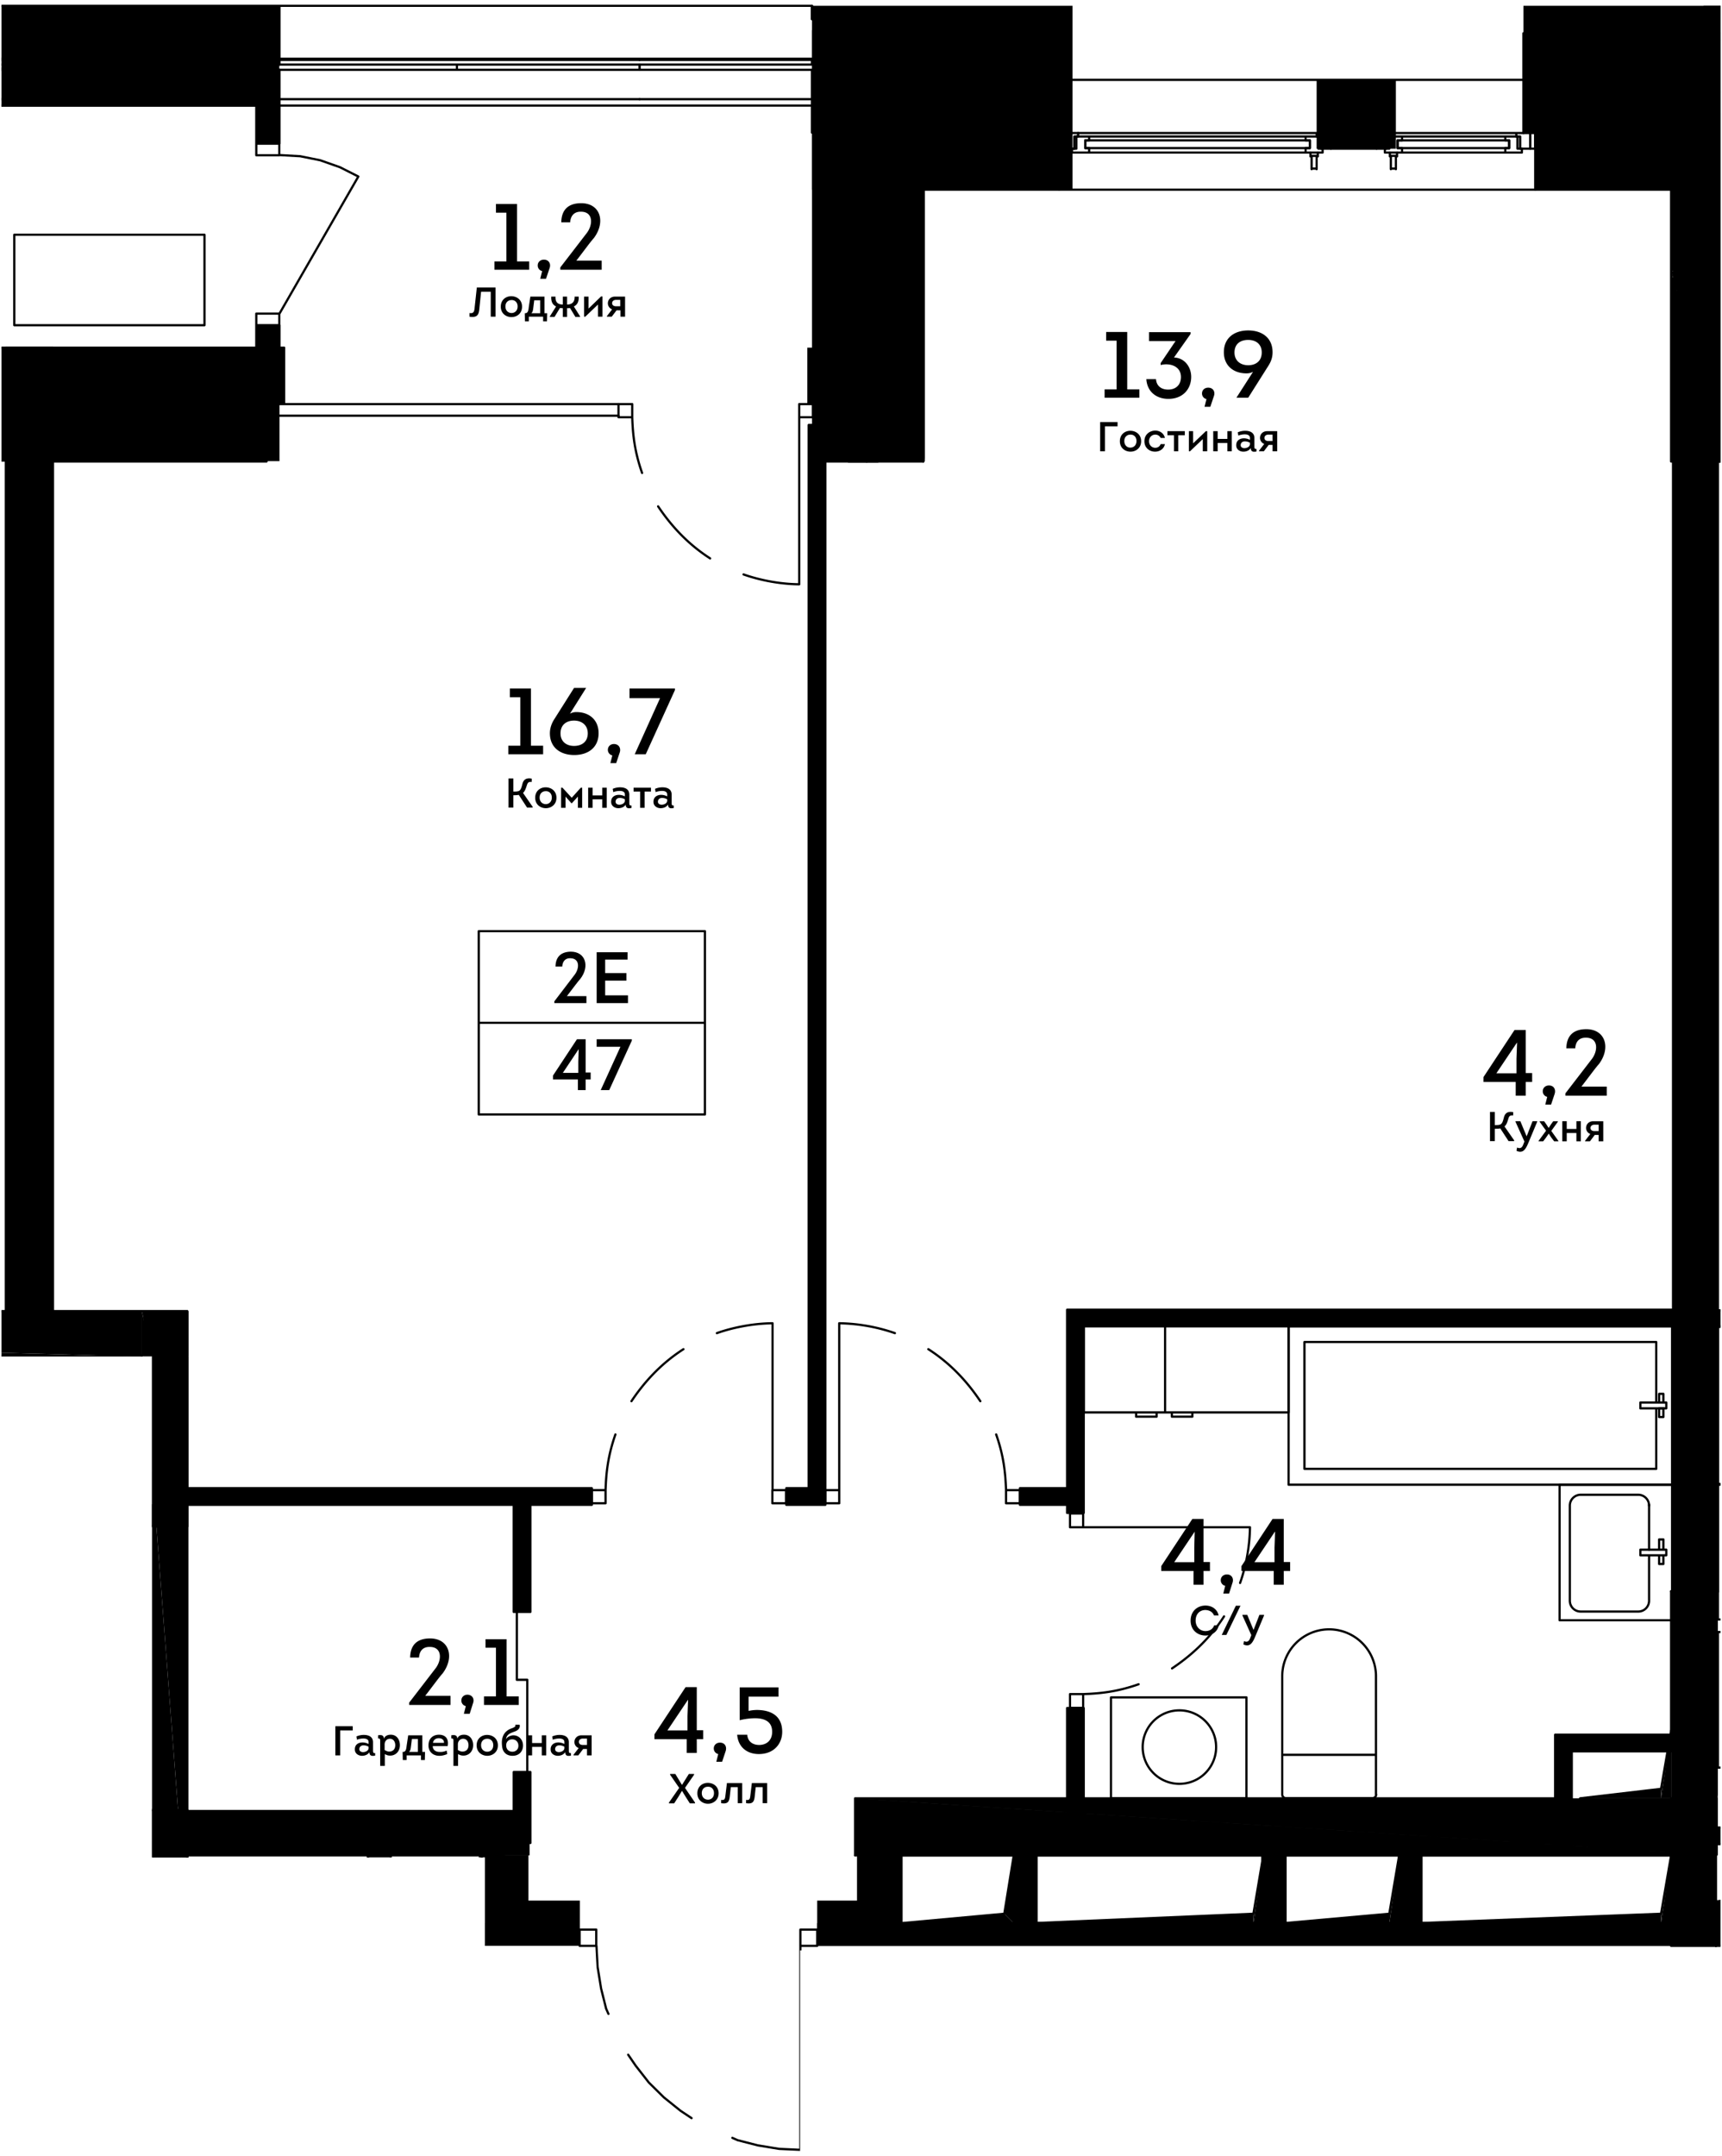 <svg version="1.1" xmlns="http://www.w3.org/2000/svg" xmlns:xlink="http://www.w3.org/1999/xlink" viewBox="250.237 -0.243 89.093 111.5"><path fill="none" d="M291.632 111.235v-10.603h47.62V-.22h-88.936v70.124h7.787V95.82h17.224v4.812h5.613s.385 10.423 10.692 10.603z"></path><path fill="none" d="M336.687 23.637V9.556h-44.636V5.217h-27.83v18.02h-11.254V67.79h6.403v26.042h18.128v4.945h16.596v-5.966h42.593V82.215h.3V23.637z"></path><clipPath id="a"><path fill="none" d="M291.647 110.957v-10.55h47.383V.057h-88.493v69.775h7.748V95.62h17.139v4.787h5.585s.383 10.372 10.638 10.55z" transform="translate(-1.474 -.278) scale(1.005)"></path></clipPath><g clip-path="url(#a)"><path fill="none" stroke="#000" stroke-width=".115" stroke-linecap="round" stroke-linejoin="round" stroke-miterlimit="10" d="M305.597 87.377h.68v.71h-.68zM305.597 78.037h.68v.71h-.68zM306.267 87.377c.89-.03 1.77-.12 2.88-.51M310.877 86.047c.91-.61 1.9-1.46 2.69-2.69M314.397 81.627c.26-.73.5-1.79.51-2.88h-8.63M302.287 76.827h.71v.68h-.71zM292.947 76.827h.71v.68h-.71zM302.287 76.827c-.03-.89-.12-1.77-.51-2.88M300.957 72.227c-.61-.91-1.46-1.9-2.69-2.69M296.537 68.707a9.23 9.23 0 00-2.88-.51v8.63M280.857 76.827h.71v.68h-.71zM290.197 76.827h.71v.68h-.71zM281.567 76.827c.03-.89.12-1.77.51-2.88M282.907 72.227c.61-.91 1.46-1.9 2.69-2.69M287.327 68.707c.73-.26 1.79-.5 2.88-.51v8.63M276.977 83.127v3.51h.54v4.77M282.237 20.657h.71v.68h-.71zM291.587 20.657h.71v.68h-.71zM282.947 21.337c.03.89.12 1.77.51 2.88M284.287 25.947c.61.91 1.46 1.9 2.69 2.69M288.707 29.467c.73.26 1.79.5 2.88.51v-8.63"></path><path fill="none" stroke="#000" stroke-width=".861" stroke-miterlimit="10" d="M366.237 67.957h-29.38M337.797 94.707h4.54v5.01M331.127 95.347v-5.44h5.77M305.877 78.007v-10.08h30.92M305.877 93.967v-5.87M292.507 21.737v55.42h-1.59M277.247 91.407v3.67M259.617 77.157h17.63v5.97M306.027 77.157h-3.02M280.857 77.157h-3.61"></path><path fill="none" stroke="#000" stroke-width=".115" stroke-linecap="round" stroke-linejoin="round" stroke-miterlimit="10" d="M337.797 95.137h4.11v4.58h.87v-5.44h-4.98zM336.897 90.337v-.86h-6.2v5.87h.86v-5.01zM305.447 78.007h.86v-9.65h30.49v-.86h-31.35v9.23h-2.44v.86h2.44zM305.447 88.097h.86v5.87h-.86zM292.937 21.737h-.86v54.99h-1.16v.86h2.02zM276.817 91.407h.86v3.67h-.86zM276.817 83.127h.86v-5.54h3.18v-.86h-21.24v.86h17.2zM363.137 76.907h.86v-8.52h2.24v-.86h-29.38v.86h26.28z"></path><path fill-rule="evenodd" clip-rule="evenodd" d="M250.537 17.737h2.44v51h-2.44z"></path><path fill-rule="evenodd" clip-rule="evenodd" d="M257.577 69.917v-2.35h-87.91"></path><path fill-rule="evenodd" clip-rule="evenodd" d="M257.577 69.917h-87.91v-2.35M259.927 78.707v-11.14h-2.35"></path><path fill-rule="evenodd" clip-rule="evenodd" d="M259.927 78.707h-2.35v-11.14M339.017 95.717v-2.95h-44.54"></path><path fill-rule="evenodd" clip-rule="evenodd" d="M339.017 95.717h-44.54v-2.95M259.927 100.397v-7.03h-2.35"></path><path fill-rule="evenodd" clip-rule="evenodd" d="M259.927 100.397h-2.35v-7.03M298.007 23.627v-9.84h-2.93"></path><path fill-rule="evenodd" clip-rule="evenodd" d="M298.007 23.627h-2.93v-9.84M298.007 13.787v-7.15h-2.93"></path><path fill-rule="evenodd" clip-rule="evenodd" d="M298.007 13.787h-2.93v-7.15M339.617 23.627v-9.84h-2.92"></path><path fill-rule="evenodd" clip-rule="evenodd" d="M339.617 23.627h-2.92v-9.84M339.617 13.787v-7.15h-2.92"></path><path fill-rule="evenodd" clip-rule="evenodd" d="M339.617 13.787h-2.92v-7.15M339.017 92.767v-10.71h-2.32"></path><path fill-rule="evenodd" clip-rule="evenodd" d="M339.017 92.767h-2.32v-10.71M336.797 23.067h2.33v58.99h-2.33zM253.327 17.737h11.37v5.87h-11.37zM292.247 1.317h5.41v22.31h-5.41z"></path><path fill-rule="evenodd" clip-rule="evenodd" d="M292.247.057h13.48v9.51h-13.48zM318.357 3.887h4.1v3.56h-4.1zM329.167 1.477h13.39v5.14h-13.39z"></path><path fill-rule="evenodd" clip-rule="evenodd" d="M329.667 5.617h11.26v3.95h-11.26z"></path><path fill-rule="evenodd" clip-rule="evenodd" d="M337.507 6.637h5.04v17.05h-5.04z"></path><path fill-rule="evenodd" clip-rule="evenodd" d="M336.697 15.537h9.46v8.08h-9.46zM257.577 100.397h2.35v4.1h-2.35zM259.927 93.367h17.71v2.35h-17.71zM269.277 95.717h1.18v4.68h-1.18zM275.007 95.717h1.31v4.68h-1.31zM292.517 99.227h46.5v1.18h-46.5z"></path><path fill-rule="evenodd" clip-rule="evenodd" d="M336.697 95.717h2.32v4.68h-2.32zM322.627 95.367h1.15v4.06h-1.15zM315.487 95.487h1.26v3.94h-1.26zM302.687 95.487h1.18v4.12h-1.18z"></path><path fill-rule="evenodd" clip-rule="evenodd" d="M338.337 98.047h22.81v2.35h-22.81zM239.307 77.557h19.1v1.15h-19.1zM294.577 95.697h2.36v4.36h-2.36z"></path><path fill-rule="evenodd" clip-rule="evenodd" d="M292.517 98.057h2.28v2.3h-2.28zM275.887 98.057h4.35v2.34h-4.35z"></path><path fill-rule="evenodd" clip-rule="evenodd" d="M275.737 95.697h1.84v3.67h-1.84z"></path><path fill-rule="evenodd" clip-rule="evenodd" d="M260.017 99.217h15.97v1.18h-15.97zM339.117 95.717v-2.95h-44.54M339.117 95.717h-44.64v-2.95M259.987 100.397v-30.48h-2.33"></path><path fill-rule="evenodd" clip-rule="evenodd" d="M259.987 100.397h-2.33v-30.48M259.987 69.917v-2.35h-2.33"></path><path fill-rule="evenodd" clip-rule="evenodd" d="M259.987 69.917h-2.33v-2.35M298.087 23.617v-17h-2.92"></path><path fill-rule="evenodd" clip-rule="evenodd" d="M298.087 23.617h-2.92v-17M339.717 23.617v-8.83h-2.92"></path><path fill-rule="evenodd" clip-rule="evenodd" d="M339.717 23.617h-2.92v-8.83M339.717 14.787v-8.17h-2.92"></path><path fill-rule="evenodd" clip-rule="evenodd" d="M339.717 14.787h-2.92v-8.17M339.117 92.767v-10.71h-2.32"></path><path fill-rule="evenodd" clip-rule="evenodd" d="M339.117 92.767h-2.32v-10.71M252.977 17.737h11.96v2.94h-11.96zM247.107.057h17.58v5.22h-17.58z"></path><path fill-rule="evenodd" clip-rule="evenodd" d="M246.867 17.737h8.01v5.9h-8.01zM263.497 5.217h1.19v1.97h-1.19zM263.497 16.577h1.19v1.65h-1.19zM292.007 17.737h1.12v2.92h-1.12zM338.377.057h4.97v16.58h-4.97z"></path><path fill-rule="evenodd" clip-rule="evenodd" d="M329.057.057h11.99v6.58h-11.99zM245.867 77.557h10.61v-1.09M256.477 77.557h1.1v-7.64"></path><path fill-rule="evenodd" clip-rule="evenodd" d="M256.477 77.557v-1.09l1.1-6.55M302.687 98.737h-.49l.49-3.02M302.687 99.227v-.49h-.49"></path><path fill-rule="evenodd" clip-rule="evenodd" d="M302.687 99.227h-5.85l5.36-.49M303.867 99.227h11.22v-.49"></path><path fill-rule="evenodd" clip-rule="evenodd" d="M315.087 99.227h.51v-3.51"></path><path fill-rule="evenodd" clip-rule="evenodd" d="M315.087 99.227v-.49l.51-3.02M316.747 99.227h5.37v-.49M322.117 99.227h.51v-3.51"></path><path fill-rule="evenodd" clip-rule="evenodd" d="M322.117 99.227v-.49l.51-3.02M259.927 99.227h8.87v-.49M268.797 99.227h.48v-3.51"></path><path fill-rule="evenodd" clip-rule="evenodd" d="M268.797 99.227v-.49l.48-3.02M323.777 99.227h12.4v-.49M336.177 99.227h.52v-3.51"></path><path fill-rule="evenodd" clip-rule="evenodd" d="M336.177 99.227v-.49l.52-3.02M331.987 92.767h4.19v-.49M336.177 92.767h.52v-3.5"></path><path fill-rule="evenodd" clip-rule="evenodd" d="M336.177 92.767v-.49l.52-3.01M339.017 98.047h2.53v-.4M270.457 99.227h4.19v-.49M274.647 99.227h.52v-3.51"></path><path fill-rule="evenodd" clip-rule="evenodd" d="M274.647 99.227v-.49l.52-3.02"></path><path fill="none" stroke="#000" stroke-width=".115" stroke-linecap="round" stroke-linejoin="round" stroke-miterlimit="10" d="M250.537 17.737h2.44v51h-2.44zM342.207 15.877V1.817h-12.8v2.7h12.31"></path><path fill="none" stroke="#000" stroke-width=".115" stroke-linecap="round" stroke-linejoin="round" stroke-miterlimit="10" d="M341.717 4.517h-12.31v2.12h10.21v14.07h2.1z"></path><path fill="none" stroke="#000" stroke-width=".115" stroke-linecap="round" stroke-linejoin="round" stroke-miterlimit="10" d="M329.057 6.637h.35v-4.82h12.8v13.72h.34V1.477h-13.49zM292.957 4.517h12.31v-2.7h-12.77v20.92h.46z"></path><path fill="none" stroke="#000" stroke-width=".115" stroke-linecap="round" stroke-linejoin="round" stroke-miterlimit="10" d="M292.957 4.517v18.22h2.12v-16.1h10.19v-2.12zM329.057 3.887h-23.44M319.097 6.697h2.35v.69h-2.35zM318.757 4.887h3.04v1.75h-3.04z"></path><path fill="none" stroke="#000" stroke-width=".115" stroke-linecap="round" stroke-linejoin="round" stroke-miterlimit="10" d="M318.587 4.117v2.52h.17v-1.75h3.04v1.75h.17v-2.52h-.34v.23h-.34v-.23h-.26v.23h-.35v-.23h-.23v.23h-.34v-.23h-.23v.23h-.37v-.23h-.23v.23h-.35v-.23z"></path><path fill="none" stroke="#000" stroke-width=".115" stroke-linecap="round" stroke-linejoin="round" stroke-miterlimit="10" d="M318.527 4.057v2.58h.06v-2.52h.34v.23h.35v-.23h.23v.23h.37v-.23h.23v.23h.34v-.23h.23v.23h.35v-.23h.26v.23h.34v-.23h.34v2.52h.06v-2.58h-.46v.23h-.23v-.23h-.37v.23h-.23v-.23h-.34v.23h-.23v-.23h-.35v.23h-.26v-.23h-.34v.23h-.23v-.23zM318.357 8.477v-.14M318.097 8.337v.14M318.357 8.337v-.52M318.097 7.817v.52M318.357 8.477h-.26M318.097 8.337v.03M318.357 8.337v.03M318.097 8.337v.03M318.357 8.477v.03M318.357 8.417v-.03M318.097 8.387v.03M318.097 8.477v.03M318.417 7.817v-.17M318.037 7.647v.17h.38M318.037 7.817v.03M318.417 7.817v.03M322.457 8.477v-.14M322.197 8.337v.14M322.457 8.337v-.52M322.197 7.817v.52M322.457 8.477h-.26M322.197 8.337v.03M322.457 8.337v.03M322.197 8.337v.03M322.457 8.477v.03M322.457 8.417v-.03M322.197 8.387v.03M322.197 8.477v.03M322.517 7.817v-.17M322.147 7.647v.17h.37M322.147 7.817v.03M322.517 7.817v.03M306.387 7.017h11.62v.4h-11.62z"></path><path fill="none" stroke="#000" stroke-width=".115" stroke-linecap="round" stroke-linejoin="round" stroke-miterlimit="10" d="M318.667 7.647v-.2h-.22v-.63h-.66v.2h.22v.4h-.22v.23zM305.697 7.447v.2h.89v-.23h-.2v-.4h.2v-.2h-.66v.63zM306.587 7.647h11.19M317.777 6.817h-11.19M329.407 6.637v.81h.26v-.81"></path><path fill="none" stroke="#000" stroke-width=".115" stroke-linecap="round" stroke-linejoin="round" stroke-miterlimit="10" d="M305.817 7.447v-.63h.2v-.18h-.4"></path><path fill="none" stroke="#000" stroke-width=".115" stroke-linecap="round" stroke-linejoin="round" stroke-miterlimit="10" d="M305.267 6.637v.81h.55M318.587 6.817v.63h.51v-.06M319.097 6.697v-.06M318.527 6.637h-.17v.18h.23M318.357 6.637h-12.34M321.967 7.447v-.63h.23v-.18h-.17M321.457 6.637v.06M321.457 7.387v.06h.51M328.887 7.447h.52v-.81M329.057 6.637h-.37v.18h.2v.63M328.687 6.637h-6.49"></path><path fill="none" stroke="#000" stroke-width=".115" stroke-linecap="round" stroke-linejoin="round" stroke-miterlimit="10" d="M321.887 7.447v.2h.89v-.23h-.23v-.4h.23v-.2h-.66v.63zM328.977 7.647v-.2h-.23v-.63h-.63v.2h.2v.4h-.2v.23zM322.777 7.647h5.34M328.117 6.817h-5.34"></path><path fill="none" stroke="#000" stroke-width=".115" stroke-linecap="round" stroke-linejoin="round" stroke-miterlimit="10" d="M322.547 7.017h5.77v.4h-5.77zM319.097 6.637v.06M319.097 7.387v.06h2.36v-.06M321.457 6.697v-.06M305.037 6.637v.81h.23v-.81M245.867 69.917h11.71v7.63h-11.71z"></path><path fill="none" stroke="#000" stroke-width=".115" stroke-linecap="round" stroke-linejoin="round" stroke-miterlimit="10" d="M257.577 69.917l-1.1 6.55-10.61 1.09M296.837 99.227v-3.51h5.85l-.49 3.02-5.36.49h5.85v-3.51M303.867 95.717h11.74v3.5h-11.74z"></path><path fill="none" stroke="#000" stroke-width=".115" stroke-linecap="round" stroke-linejoin="round" stroke-miterlimit="10" d="M315.597 95.717l-.51 3.02-11.22.48M316.747 95.717h5.88v3.5h-5.88z"></path><path fill="none" stroke="#000" stroke-width=".115" stroke-linecap="round" stroke-linejoin="round" stroke-miterlimit="10" d="M322.627 95.717l-.51 3.02-5.37.48M259.927 95.717h9.36v3.5h-9.36z"></path><path fill="none" stroke="#000" stroke-width=".115" stroke-linecap="round" stroke-linejoin="round" stroke-miterlimit="10" d="M269.277 95.717l-.48 3.02-8.87.48M323.777 95.717h12.91v3.5h-12.91z"></path><path fill="none" stroke="#000" stroke-width=".115" stroke-linecap="round" stroke-linejoin="round" stroke-miterlimit="10" d="M336.697 95.717l-.52 3.02-12.4.48M239.407 69.917h18.17M259.927 67.567h-45.49M257.577 77.557v1.15h2.35v-11.14M239.407 78.707h18.17M259.927 99.227v1.17M323.777 99.227v-3.51h-1.14M316.747 99.227v-3.51h-1.15"></path><g><path fill="none" stroke="#000" stroke-width=".115" stroke-linecap="round" stroke-linejoin="round" stroke-miterlimit="10" d="M336.697 89.267l-.52 3.01-4.19.49"></path></g><g><path fill="none" stroke="#000" stroke-width=".115" stroke-linecap="round" stroke-linejoin="round" stroke-miterlimit="10" d="M294.477 95.717h44.54v-2.95"></path></g><g><path fill="none" stroke="#000" stroke-width=".115" stroke-linecap="round" stroke-linejoin="round" stroke-miterlimit="10" d="M331.127 92.767h-36.65v2.95"></path></g><g><path fill="none" stroke="#000" stroke-width=".115" stroke-linecap="round" stroke-linejoin="round" stroke-miterlimit="10" d="M257.577 93.367h2.35v7.03h-2.35z"></path></g><g><path fill="none" stroke="#000" stroke-width=".115" stroke-linecap="round" stroke-linejoin="round" stroke-miterlimit="10" d="M298.007 23.627V6.637"></path></g><g><path fill="none" stroke="#000" stroke-width=".115" stroke-linecap="round" stroke-linejoin="round" stroke-miterlimit="10" d="M295.077 22.737v.89h2.93"></path></g><g><path fill="none" stroke="#000" stroke-width=".115" stroke-linecap="round" stroke-linejoin="round" stroke-miterlimit="10" d="M336.697 6.637v16.99h2.92"></path></g><g><path fill="none" stroke="#000" stroke-width=".115" stroke-linecap="round" stroke-linejoin="round" stroke-miterlimit="10" d="M329.667 9.567h-24.63"></path></g><g><path fill="none" stroke="#000" stroke-width=".115" stroke-linecap="round" stroke-linejoin="round" stroke-miterlimit="10" d="M274.847 108.007l-1.09.05-1.09.18-1.06.28-.26.12"></path></g><g><path fill="none" stroke="#000" stroke-width=".115" stroke-linecap="round" stroke-linejoin="round" stroke-miterlimit="10" d="M269.227 109.637l-.58.4-.86.69-.77.78-.69.86-.38.57"></path></g><g><path fill="none" stroke="#000" stroke-width=".115" stroke-linecap="round" stroke-linejoin="round" stroke-miterlimit="10" d="M274.847 118.567v-10.56"></path></g><g><path fill="none" stroke="#000" stroke-width=".115" stroke-linecap="round" stroke-linejoin="round" stroke-miterlimit="10" d="M257.577 104.507h.83v.57h-.83z"></path></g><g><path fill="none" stroke="#000" stroke-width=".115" stroke-linecap="round" stroke-linejoin="round" stroke-miterlimit="10" d="M257.577 105.077l-1.15.06-1.15.17-1.12.29-.98.34"></path></g><g><path fill="none" stroke="#000" stroke-width=".115" stroke-linecap="round" stroke-linejoin="round" stroke-miterlimit="10" d="M251.087 107.027l-.03.03-.92.69-.86.77-.77.86-.69.92v.03"></path></g><g><path fill="none" stroke="#000" stroke-width=".115" stroke-linecap="round" stroke-linejoin="round" stroke-miterlimit="10" d="M252.897 67.567v.03"></path></g><g><path fill="none" stroke="#000" stroke-width=".115" stroke-linecap="round" stroke-linejoin="round" stroke-miterlimit="10" d="M295.077 23.627h-.94"></path></g><g><path fill="none" stroke="#000" stroke-width=".115" stroke-linecap="round" stroke-linejoin="round" stroke-miterlimit="10" d="M252.897 22.737v.89h11.13v-.89"></path></g><g><path fill="none" stroke="#000" stroke-width=".115" stroke-linecap="round" stroke-linejoin="round" stroke-miterlimit="10" d="M292.727 23.627v-.89"></path></g><g><path fill="none" stroke="#000" stroke-width=".115" stroke-linecap="round" stroke-linejoin="round" stroke-miterlimit="10" d="M295.657 22.737h-.58"></path></g><g><path fill="none" stroke="#000" stroke-width=".115" stroke-linecap="round" stroke-linejoin="round" stroke-miterlimit="10" d="M292.727 22.737v.89h2.93v-.89"></path></g><g><path fill="none" stroke="#000" stroke-width=".115" stroke-linecap="round" stroke-linejoin="round" stroke-miterlimit="10" d="M270.457 95.717h4.71v3.5h-4.71z"></path></g><g><path fill="none" stroke="#000" stroke-width=".115" stroke-linecap="round" stroke-linejoin="round" stroke-miterlimit="10" d="M275.167 95.717l-.52 3.02-4.19.48"></path></g><g><path fill="none" stroke="#000" stroke-width=".115" stroke-linecap="round" stroke-linejoin="round" stroke-miterlimit="10" d="M276.317 99.227v-3.51h-1.15"></path></g><g><path fill="none" stroke="#000" stroke-width=".115" stroke-linecap="round" stroke-linejoin="round" stroke-miterlimit="10" d="M336.697 82.057v7.21"></path></g><g><path fill="none" stroke="#000" stroke-width=".115" stroke-linecap="round" stroke-linejoin="round" stroke-miterlimit="10" d="M336.697 92.767h2.32v-10.71h-2.32"></path></g><g><path fill="none" stroke="#000" stroke-width=".115" stroke-linecap="round" stroke-linejoin="round" stroke-miterlimit="10" d="M339.017 100.397v-4.68"></path></g><g><path fill="none" stroke="#000" stroke-width=".115" stroke-linecap="round" stroke-linejoin="round" stroke-miterlimit="10" d="M336.697 99.227v1.17h2.32"></path></g><g><path fill="none" stroke="#000" stroke-width=".115" stroke-linecap="round" stroke-linejoin="round" stroke-miterlimit="10" d="M339.017 95.717h-2.32"></path></g><g><path fill="none" stroke="#000" stroke-width=".115" stroke-linecap="round" stroke-linejoin="round" stroke-miterlimit="10" d="M339.017 100.397h8.81"></path></g><g><path fill="none" stroke="#000" stroke-width=".115" stroke-linecap="round" stroke-linejoin="round" stroke-miterlimit="10" d="M339.017 98.047v2.35"></path></g><g><path fill="none" stroke="#000" stroke-width=".115" stroke-linecap="round" stroke-linejoin="round" stroke-miterlimit="10" d="M329.667 6.637v2.93h7.03"></path></g><g><path fill="none" stroke="#000" stroke-width=".115" stroke-linecap="round" stroke-linejoin="round" stroke-miterlimit="10" d="M336.697 6.637v.03"></path></g><g><path fill="none" stroke="#000" stroke-width=".115" stroke-linecap="round" stroke-linejoin="round" stroke-miterlimit="10" d="M298.007 6.637v.03"></path></g><g><path fill="none" stroke="#000" stroke-width=".115" stroke-linecap="round" stroke-linejoin="round" stroke-miterlimit="10" d="M298.007 9.567h7.03v-2.93"></path></g><g><path fill="none" stroke="#000" stroke-width=".115" stroke-linecap="round" stroke-linejoin="round" stroke-miterlimit="10" d="M257.577 100.397v4.11"></path></g><g><path fill="none" stroke="#000" stroke-width=".115" stroke-linecap="round" stroke-linejoin="round" stroke-miterlimit="10" d="M258.407 104.507h1.52v-4.11h-2.35"></path></g><g><path fill="none" stroke="#000" stroke-width=".115" stroke-linecap="round" stroke-linejoin="round" stroke-miterlimit="10" d="M292.247.747v-.69M292.247 4.027h.57M292.247 4.087h.57M293.047 6.617v-1.73h-.8v1.73M283.327 3.097h9.04v.27h-9.04zM292.247 2.857v.24M292.247 3.367v1.52h-8.92M292.247 3.097h-8.92M292.247 2.857h-8.92M264.697 4.887v-1.52h-.15v-.27h.15v-.24h-.6v.24h.15v.27h-.15v1.52zM263.647 3.097h-15.5M248.147 3.307h15.5M263.647 3.367h-15.5v-.27h-.6v.27h.6"></path><path fill="none" stroke="#000" stroke-width=".115" stroke-linecap="round" stroke-linejoin="round" stroke-miterlimit="10" d="M263.647 3.097h.6v.27h-.6zM247.697 2.857h16.4M247.697 3.097h16.4M247.697 4.887h16.4M273.877 3.097h9.45v.27h-9.45zM283.327 4.887h-9.45M283.327 3.097h-9.45M283.327 2.857h-9.45M264.547 3.097h9.33v.27h-9.33zM273.877 4.887h-9.18M273.877 3.097h-9.18M273.877 2.857h-9.18M264.697.057v2.8M219.547 1.457v-1.4h45.15M219.547 2.797h45.15M247.697 2.857h16.4M264.697 4.887v.33M292.247.057v.69M264.697 2.857v-2.8h27.55M264.697 2.797h27.55M264.697 5.217v-.33M264.697 20.657h.24v-2.92h-18.07M260.817 11.897v4.68h-9.84v-4.68 4.68h9.84zM263.497 5.217v1.97M264.697 7.187v-1.97h-1.2M263.497 16.577v1.16M264.697 17.737v-1.16M264.697 20.657h17.54M264.697 21.257h17.54M339.117 67.567v.89M339.117 82.057v-58.44h-2.32v58.44M339.117 82.057v.03M280.227 99.557h.86v.84h-.86zM291.647 99.557h.87v.84h-.87zM281.097 100.397l.06 1.1.18 1.11.26 1.04.12.27M282.737 106.027l.39.57.68.87.78.77.86.69.57.38M288.127 110.327l.27.12 1.05.27 1.1.18 1.1.05v-10.55M292.247 5.217h-27.55M263.497 5.217h-15.23M268.777 8.887l-.95-.48-1.02-.36-1.04-.21-1.07-.06M264.697 15.977l4.08-7.09M263.497 15.977h1.19v.6h-1.19zM263.497 7.187h1.19v.6h-1.19zM260.817 11.897h-9.84"></path></g><g><path fill="none" stroke="#000" stroke-width=".115" stroke-linecap="round" stroke-linejoin="round" stroke-miterlimit="10" d="M339.117 84.167h5.22v7.01h-5.22zM321.427 90.517v2.05M321.427 90.517h-4.77M321.427 90.517v-4.1M321.427 86.447a2.424 2.424 0 10-4.85.01v6.11c0 .1.08.19.19.19h4.48c.1 0 .19-.08.19-.19M336.747 83.557v-7.01h-5.82v7.01h5.82m0-7.01h-5.82v7.01h5.82v-7.01zM335.557 79.907v-2.32"></path><path fill="none" stroke="#000" stroke-width=".115" stroke-linecap="round" stroke-linejoin="round" stroke-miterlimit="10" d="M335.557 77.627a.56.56 0 00-.56-.56h-2.98a.56.56 0 00-.56.56v4.92c0 .31.25.56.56.56h2.98c.31 0 .56-.25.56-.56M335.557 82.517v-2.32M336.447 79.907h-1.34M336.447 80.197h-1.34M335.107 80.197v-.29M336.447 80.197v-.29M336.077 80.197h.22M336.297 80.197v.45h-.22v-.45M336.077 79.907h.22M336.297 79.907v-.53h-.22v.53M339.117 83.517v-7.01h5.82v7.01h-5.82m0-7.01h5.82v7.01h-5.82v-7.01zM317.727 75.727v-6.56M316.907 68.347h19.84v8.2h-19.84zM335.927 75.727h-18.2M335.927 69.167v3.13M335.927 72.597v3.13M317.727 69.167h18.2M336.447 72.597h-1.34M336.447 72.297h-1.34M335.107 72.297v.3M336.447 72.297v.3M336.077 72.297h.22"></path><path fill="none" stroke="#000" stroke-width=".115" stroke-linecap="round" stroke-linejoin="round" stroke-miterlimit="10" d="M336.297 72.297v-.45h-.22v.45M336.077 72.597h.22M336.297 72.597v.45h-.22v-.45M339.117 68.347h19.84v8.2h-19.84zM307.717 87.547h7.01v5.22h-7.01z"></path><path fill="none" stroke="#000" stroke-width=".115" stroke-linecap="round" stroke-linejoin="round" stroke-miterlimit="10" d="M309.357 90.117a1.9 1.9 0 113.8 0 1.9 1.9 0 11-3.8 0M306.317 68.337h10.59v4.47h-10.59zM310.517 72.807v-4.47M309.017 72.807v.22h1.06v-.16M310.867 72.807v.22h1.06v-.16"></path></g><g><path d="M327.577 57.947c.11 0 .23 0 .3-.04.09-.05.13-.2.17-.36.05-.19.17-.33.48-.27v.17c-.15-.01-.21.02-.25.17-.05.16-.09.31-.2.4l.5.72v.04h-.29l-.43-.66c-.06.02-.21.02-.28.02v.64h-.25v-1.51h.25v.68zM329.307 58.877c-.13.31-.27.56-.61.4l.03-.17c.19.08.27-.01.33-.18l.05-.13-.46-1.02v-.03h.25l.32.77h.01l.3-.77h.24v.03l-.46 1.1zM330.367 58.387l-.13.19-.16.21h-.24v-.02l.39-.53-.33-.46v-.03h.23l.12.17.11.17h.01l.11-.17.12-.17h.24v.03l-.34.47.37.52v.02h-.22l-.16-.21zM332.027 57.747v1.04h-.23v-.43h-.5v.43h-.23v-1.04h.23v.4h.5v-.4zM332.517 58.407a.334.334 0 01-.22-.31c0-.19.14-.35.37-.35h.52v1.04h-.24v-.33h-.2l-.25.33h-.25v-.03l.27-.35zm.43-.14v-.34h-.22c-.12 0-.2.07-.2.17s.08.16.2.16h.22v.01zM329.177 56.427h-.52v-.71h-1.67v-.25l1.61-2.44h.58v2.23h.33v.46h-.33v.71zm-.46-2.74l-1.06 1.58h1.04v-.75l.03-.83h-.01zM330.667 56.347l-.18.54h-.3l.1-.4a.292.292 0 01-.23-.29c0-.18.14-.3.32-.3.26 0 .37.22.29.45M331.737 53.977h-.46c.01-.65.36-.99 1.03-.99 1 0 1.28.98.65 1.81-.18.2-.4.51-.9 1.16h1.31v.47h-2.14v-.12l1.34-1.74c.36-.44.38-1.14-.27-1.14-.35-.01-.54.2-.56.55M275.037 15.737c-.03.35-.15.45-.51.4v-.19c.19.03.24-.05.26-.22l.12-1.1h.97v1.51h-.25v-1.29h-.5l-.09.89zM276.697 16.157c-.27 0-.55-.18-.55-.54s.27-.54.54-.54c.28 0 .56.18.56.54s-.27.54-.55.54m.01-.21c.15 0 .31-.11.31-.34 0-.23-.16-.34-.32-.33-.16 0-.31.11-.31.33 0 .23.16.34.32.34M277.397 16.377l-.01-.42h.02c.15 0 .17-.15.19-.33l.08-.53h.73v.86h.14l-.01.42h-.2v-.24h-.74v.24h-.2zm.8-1.09h-.32l-.05.4c-.02.16-.04.22-.1.27h.46v-.67h.01zM279.967 15.097h.21c.01.22-.04.41-.25.51l.32.51v.03h-.24l-.28-.46c-.03.01-.07.01-.15.01v.45h-.22v-.45c-.08 0-.11-.01-.15-.01l-.28.46h-.24v-.03l.32-.51c-.21-.1-.26-.29-.25-.51h.22c-.01.24.07.41.38.41v-.41h.22v.41c.3 0 .4-.18.39-.41M280.517 16.137h-.06v-1.04h.23v.62l.65-.63h.07v1.05h-.23v-.63zM281.907 15.757a.334.334 0 01-.22-.31c0-.19.14-.35.37-.35h.52v1.04h-.24v-.33h-.2l-.25.33h-.25v-.03l.27-.35zm.42-.15v-.34h-.22c-.12 0-.2.07-.2.17s.08.16.2.16h.22v.01zM275.897 10.757v-.45h1.09v2.97h.63v.43h-1.8v-.43h.62v-2.52zM278.667 13.637l-.18.54h-.3l.1-.4a.292.292 0 01-.23-.29c0-.18.14-.3.32-.3.26 0 .38.22.29.45M279.737 11.257h-.46c.01-.65.36-.99 1.03-.99 1 0 1.28.98.65 1.81-.18.2-.4.51-.9 1.16h1.31v.47h-2.14v-.12l1.34-1.74c.36-.44.38-1.14-.27-1.14-.34-.01-.54.2-.56.55M307.467 17.377v-.45h1.09v2.97h.63v.43h-1.8v-.43h.62v-2.52zM310.047 19.377c.03.35.28.53.63.53.39 0 .66-.24.66-.65 0-.57-.58-.74-1.05-.62v-.1l.77-1.14h-1.37v-.46h2.15v.09l-.86 1.22c.56.02.89.5.89 1 0 .63-.43 1.14-1.18 1.14-.62 0-1.1-.37-1.14-1.02h.5v.01zM313.037 20.257l-.18.54h-.3l.1-.4a.292.292 0 01-.23-.29c0-.18.14-.3.32-.3.26 0 .38.22.29.45M314.207 20.327l.86-1.34a.69.69 0 01-.32.08c-.68.01-1.19-.39-1.19-1.09 0-.76.56-1.13 1.26-1.13s1.26.37 1.26 1.13c0 .27-.08.49-.23.72l-1.03 1.63h-.61zm-.1-2.34c0 .42.3.66.71.66s.7-.23.7-.66c0-.42-.29-.65-.7-.65-.42 0-.71.22-.71.65M307.407 21.807v1.29h-.25v-1.51h.9v.22zM308.727 23.117c-.27 0-.55-.18-.55-.54s.27-.54.54-.54c.28 0 .56.18.56.54s-.28.54-.55.54m0-.21c.15 0 .31-.11.31-.34 0-.23-.16-.34-.32-.33-.16 0-.31.11-.31.33 0 .23.16.35.32.34M310.287 22.407a.299.299 0 00-.28-.17c-.16 0-.32.12-.32.34 0 .22.16.34.32.34.12 0 .23-.06.28-.19h.22c-.05.26-.28.39-.51.39-.27 0-.55-.18-.55-.54s.28-.54.55-.55c.23 0 .45.12.51.38h-.22zM310.977 23.097v-.83h-.34v-.21h.9v.21h-.34v.83zM311.807 23.097h-.06v-1.04h.22v.63l.66-.63h.07v1.04h-.23v-.63zM313.967 22.057v1.04h-.23v-.43h-.5v.43h-.23v-1.04h.23v.4h.5v-.4zM314.567 23.117c-.19 0-.37-.12-.37-.32-.01-.25.18-.37.4-.37.1 0 .22.03.31.08v-.1c0-.27-.47-.18-.6-.12l-.03-.17c.11-.05.25-.08.38-.08.25 0 .48.09.48.38v.41c0 .1 0 .16.11.15v.13c-.16.03-.29.03-.3-.18-.07.13-.23.19-.38.19m.34-.46a.519.519 0 00-.27-.07c-.12 0-.21.07-.21.2 0 .1.1.15.19.15.12 0 .27-.06.29-.19v-.09zM315.647 22.717a.334.334 0 01-.22-.31c0-.19.14-.35.37-.35h.52v1.04h-.24v-.33h-.2l-.25.33h-.25v-.03l.27-.35zm.43-.14v-.34h-.22c-.12 0-.2.07-.2.17s.08.16.2.16h.22v.01zM276.617 35.817v-.45h1.09v2.96h.63v.44h-1.8v-.44h.62v-2.51zM280.557 35.347l-.83 1.32c.1-.05.2-.08.31-.08.67-.01 1.17.39 1.17 1.09 0 .76-.56 1.13-1.26 1.13s-1.26-.37-1.26-1.13c0-.25.09-.51.22-.71l1.03-1.63h.62v.01zm.09 2.34c0-.42-.3-.66-.71-.66s-.7.23-.7.66c0 .42.3.65.7.65.42 0 .71-.23.71-.65M282.297 38.687l-.18.54h-.3l.1-.4a.292.292 0 01-.23-.29c0-.18.14-.3.32-.3.26.01.37.23.29.45M285.157 35.447l-1.51 3.32h-.57l1.31-2.9h-1.58v-.5h2.35zM276.797 40.697c.11 0 .23 0 .3-.04.09-.05.13-.2.17-.36.05-.19.17-.33.48-.27v.17c-.15-.01-.2.02-.25.17-.05.16-.1.31-.2.4l.5.72v.04h-.29l-.43-.66c-.07.02-.21.02-.28.02v.64h-.25v-1.51h.25v.68zM278.477 41.557c-.27 0-.55-.18-.55-.54s.27-.54.54-.54c.28 0 .56.18.56.54s-.28.54-.55.54m0-.21c.15 0 .31-.11.31-.34 0-.23-.16-.34-.32-.33-.16 0-.31.11-.31.33 0 .23.16.34.32.34M279.797 41.297l-.3-.34v.58h-.23v-1.04h.07l.48.52.47-.52h.07v1.04h-.22v-.58l-.31.34zM281.627 40.497v1.04h-.23v-.44h-.5v.44h-.23v-1.04h.23v.4h.5v-.4zM282.227 41.557c-.19 0-.37-.12-.37-.32-.01-.25.18-.37.4-.37.1 0 .22.03.31.08v-.1c0-.27-.47-.18-.6-.12l-.03-.17c.11-.05.25-.08.38-.08.25 0 .48.09.48.38v.41c0 .1 0 .16.11.15v.13c-.16.03-.29.03-.3-.18-.06.13-.23.19-.38.19m.34-.46a.519.519 0 00-.27-.07c-.12 0-.21.07-.21.2 0 .1.1.15.19.15.12 0 .27-.06.29-.19v-.09zM283.357 41.537v-.84h-.34v-.2h.9v.2h-.33v.84zM284.417 41.557c-.19 0-.37-.12-.37-.32-.01-.25.18-.37.4-.37.1 0 .22.03.31.08v-.1c0-.27-.47-.18-.6-.12l-.03-.17c.11-.05.25-.08.38-.08.25 0 .48.09.48.38v.41c0 .1 0 .16.11.15v.13c-.16.03-.29.03-.3-.18-.07.13-.23.19-.38.19m.34-.46a.519.519 0 00-.27-.07c-.12 0-.21.07-.21.2 0 .1.1.15.19.15.12 0 .27-.06.29-.19v-.09zM286.287 90.417h-.52v-.71h-1.67v-.25l1.61-2.44h.58v2.23h.33v.46h-.33v.71zm-.46-2.74l-1.06 1.58h1.04v-.75l.03-.83h-.01zM287.777 90.337l-.18.54h-.3l.1-.4a.292.292 0 01-.23-.29c0-.18.14-.3.32-.3.26 0 .37.22.29.45M288.957 88.247c.15-.03.3-.05.46-.05.71.01 1.29.3 1.29 1.13 0 .61-.42 1.15-1.21 1.15-.61 0-1.07-.36-1.12-1h.52c.03.35.28.53.62.53s.66-.2.67-.66c.01-.53-.36-.7-.8-.72-.31-.01-.64.04-.88.1v-1.7h2.01v.48h-1.55v.74h-.01zM285.527 92.067l.18-.29.17-.27h.27v.04l-.47.68.52.76v.04h-.27l-.21-.33-.19-.31h-.01l-.18.3-.22.34h-.27v-.04l.53-.76-.47-.68v-.04h.27l.17.28.17.28zM286.867 93.047c-.27 0-.55-.18-.55-.54s.27-.54.54-.54c.28 0 .56.18.56.54 0 .35-.28.54-.55.54m0-.21c.16 0 .31-.11.31-.34s-.16-.34-.32-.33c-.16 0-.31.11-.31.33 0 .23.16.34.32.34M288.047 92.187l-.05.46c-.03.32-.12.42-.45.37v-.17c.18.03.2-.05.22-.21l.08-.66h.79v1.04h-.23v-.83h-.36zM289.337 92.187l-.05.46c-.03.32-.12.42-.45.37v-.17c.18.03.2-.05.22-.21l.08-.66h.79v1.04h-.23v-.83h-.36zM312.507 81.717h-.52v-.71h-1.67v-.25l1.61-2.44h.58v2.23h.33v.46h-.33v.71zm-.46-2.74l-1.06 1.58h1.04v-.75l.02-.83zM313.997 81.637l-.17.54h-.3l.1-.4a.292.292 0 01-.23-.29c0-.18.14-.3.32-.3.25 0 .37.22.28.45M316.657 81.717h-.52v-.71h-1.67v-.25l1.61-2.44h.58v2.23h.33v.46h-.33v.71zm-.46-2.74l-1.06 1.58h1.04v-.75l.03-.83h-.01zM312.607 82.797c.3 0 .6.16.68.51h-.24c-.08-.19-.24-.27-.44-.28-.31 0-.51.22-.51.55 0 .3.21.54.51.54.21 0 .38-.1.45-.3h.24c-.08.37-.39.53-.69.53-.41 0-.77-.28-.77-.77 0-.5.36-.78.77-.78M314.177 82.807h.24l-.73 1.51h-.24zM315.177 84.407c-.13.31-.27.56-.61.4l.03-.17c.19.08.27-.01.33-.18l.05-.13-.46-1.02v-.03h.25l.32.77h.01l.3-.77h.24v.03l-.46 1.1zM271.917 85.487h-.46c.01-.65.36-.99 1.03-.99 1 0 1.28.98.65 1.81-.18.2-.4.51-.9 1.16h1.31v.47h-2.14v-.12l1.34-1.74c.36-.44.38-1.14-.27-1.14-.35-.01-.54.2-.56.55M274.707 87.857l-.17.54h-.3l.1-.4a.292.292 0 01-.23-.29c0-.18.14-.3.32-.3.25.01.37.22.28.45M275.357 84.977v-.44h1.09v2.96h.63v.44h-1.8v-.44h.62v-2.52zM267.837 89.257v1.29h-.25v-1.51h.9v.22zM268.967 90.567c-.19 0-.37-.12-.37-.32-.01-.25.17-.37.4-.37.1 0 .22.03.31.08v-.1c0-.27-.47-.18-.6-.12l-.03-.17c.11-.05.25-.08.38-.08.25 0 .48.09.48.38v.41c0 .1 0 .16.11.15v.13c-.16.03-.29.03-.3-.18-.07.13-.23.19-.38.19m.34-.47a.519.519 0 00-.27-.07c-.11 0-.21.07-.21.2 0 .1.1.15.19.15.12 0 .27-.06.29-.19v-.09zM270.457 89.477c.31 0 .47.26.47.54 0 .34-.24.55-.52.54-.09 0-.18-.03-.26-.08v.61h-.24v-1.24c0-.12.01-.18-.11-.18v-.16c.17-.03.3-.01.3.18.06-.16.21-.21.36-.21m-.32.79c.09.06.18.09.27.08.16-.01.28-.12.28-.33 0-.17-.09-.33-.28-.33-.16 0-.27.13-.27.29v.29zM271.077 90.787l-.01-.42h.02c.15 0 .17-.15.19-.33l.08-.53h.73v.86h.14l-.01.42h-.2v-.24h-.74v.24h-.2zm.79-1.09h-.32l-.05.4c-.02.16-.04.22-.1.27h.46v-.67h.01zM273.397 90.067h-.77c0 .19.15.3.34.3.13.01.25-.01.38-.07l.03.18c-.12.05-.26.09-.39.09-.34.01-.6-.21-.58-.57.01-.35.26-.52.54-.52.36 0 .52.24.45.59m-.76-.17h.57c.01-.16-.12-.24-.27-.24-.15 0-.27.08-.3.24M274.247 89.477c.31 0 .47.26.47.54 0 .34-.24.55-.52.54-.09 0-.18-.03-.26-.08v.61h-.24v-1.24c0-.12.01-.18-.11-.18v-.16c.17-.03.31-.01.31.18.05-.16.2-.21.35-.21m-.32.79c.09.06.18.09.27.08.16-.01.28-.12.28-.33 0-.17-.09-.33-.28-.33-.16 0-.27.13-.27.29v.29zM275.447 90.567c-.27 0-.55-.18-.55-.54s.27-.54.54-.54c.28 0 .56.18.56.54 0 .36-.28.54-.55.54m0-.21c.16 0 .31-.11.31-.34s-.16-.34-.32-.33c-.16 0-.31.11-.31.33 0 .23.16.34.32.34M277.297 90.037c0 .29-.19.53-.54.53-.34 0-.51-.21-.54-.47-.06-.43.05-.79.49-.95.08-.03.24-.08.19-.19h.22c.06.17-.09.3-.24.35-.26.1-.42.15-.46.4.06-.11.22-.19.37-.2.32 0 .51.25.51.53m-.55.32c.19 0 .32-.14.31-.32 0-.18-.13-.32-.32-.32s-.32.14-.31.32c0 .2.14.32.32.32M278.497 89.507v1.04h-.23v-.44h-.5v.44h-.23v-1.04h.23v.4h.5v-.4zM279.097 90.567c-.19 0-.37-.12-.37-.32-.01-.25.18-.37.4-.37.1 0 .22.03.31.08v-.1c0-.27-.47-.18-.6-.12l-.03-.17c.11-.05.25-.08.38-.08.25 0 .48.09.48.38v.41c0 .1 0 .16.11.15v.13c-.16.03-.29.03-.3-.18-.07.13-.23.19-.38.19m.34-.47a.519.519 0 00-.27-.07c-.11 0-.21.07-.21.2 0 .1.1.15.19.15.12 0 .27-.06.29-.19v-.09zM280.177 90.167a.325.325 0 01-.22-.31c0-.19.14-.35.37-.35h.52v1.04h-.24v-.33h-.2l-.25.33h-.25v-.03l.27-.35zm.43-.15v-.34h-.22c-.12 0-.2.07-.2.17s.08.16.2.16h.22v.01z"></path></g><g><path d="M279.327 49.747h-.35c.01-.5.28-.76.79-.77.77 0 .99.76.5 1.4-.14.16-.31.39-.7.9h1.01v.36h-1.66v-.09l1.03-1.35c.28-.34.3-.88-.21-.88-.24-.01-.4.16-.41.43M282.707 49.387h-1.16v.7h1.1v.39h-1.1v.76h1.18v.4h-1.62v-2.63h1.6zM280.537 56.137h-.4v-.55h-1.29v-.2l1.24-1.88h.45v1.72h.26v.36h-.26v.55zm-.36-2.12l-.82 1.23h.8v-.58l.02-.65zM282.927 53.577l-1.17 2.56h-.44l1.02-2.24h-1.23v-.39h1.82z"></path><path fill="none" stroke="#000" stroke-width=".115" stroke-linecap="round" stroke-linejoin="round" stroke-miterlimit="10" d="M275.007 47.917h11.7M275.007 52.657h11.7M275.007 47.917v9.48h11.7v-9.48"></path></g></g></svg>